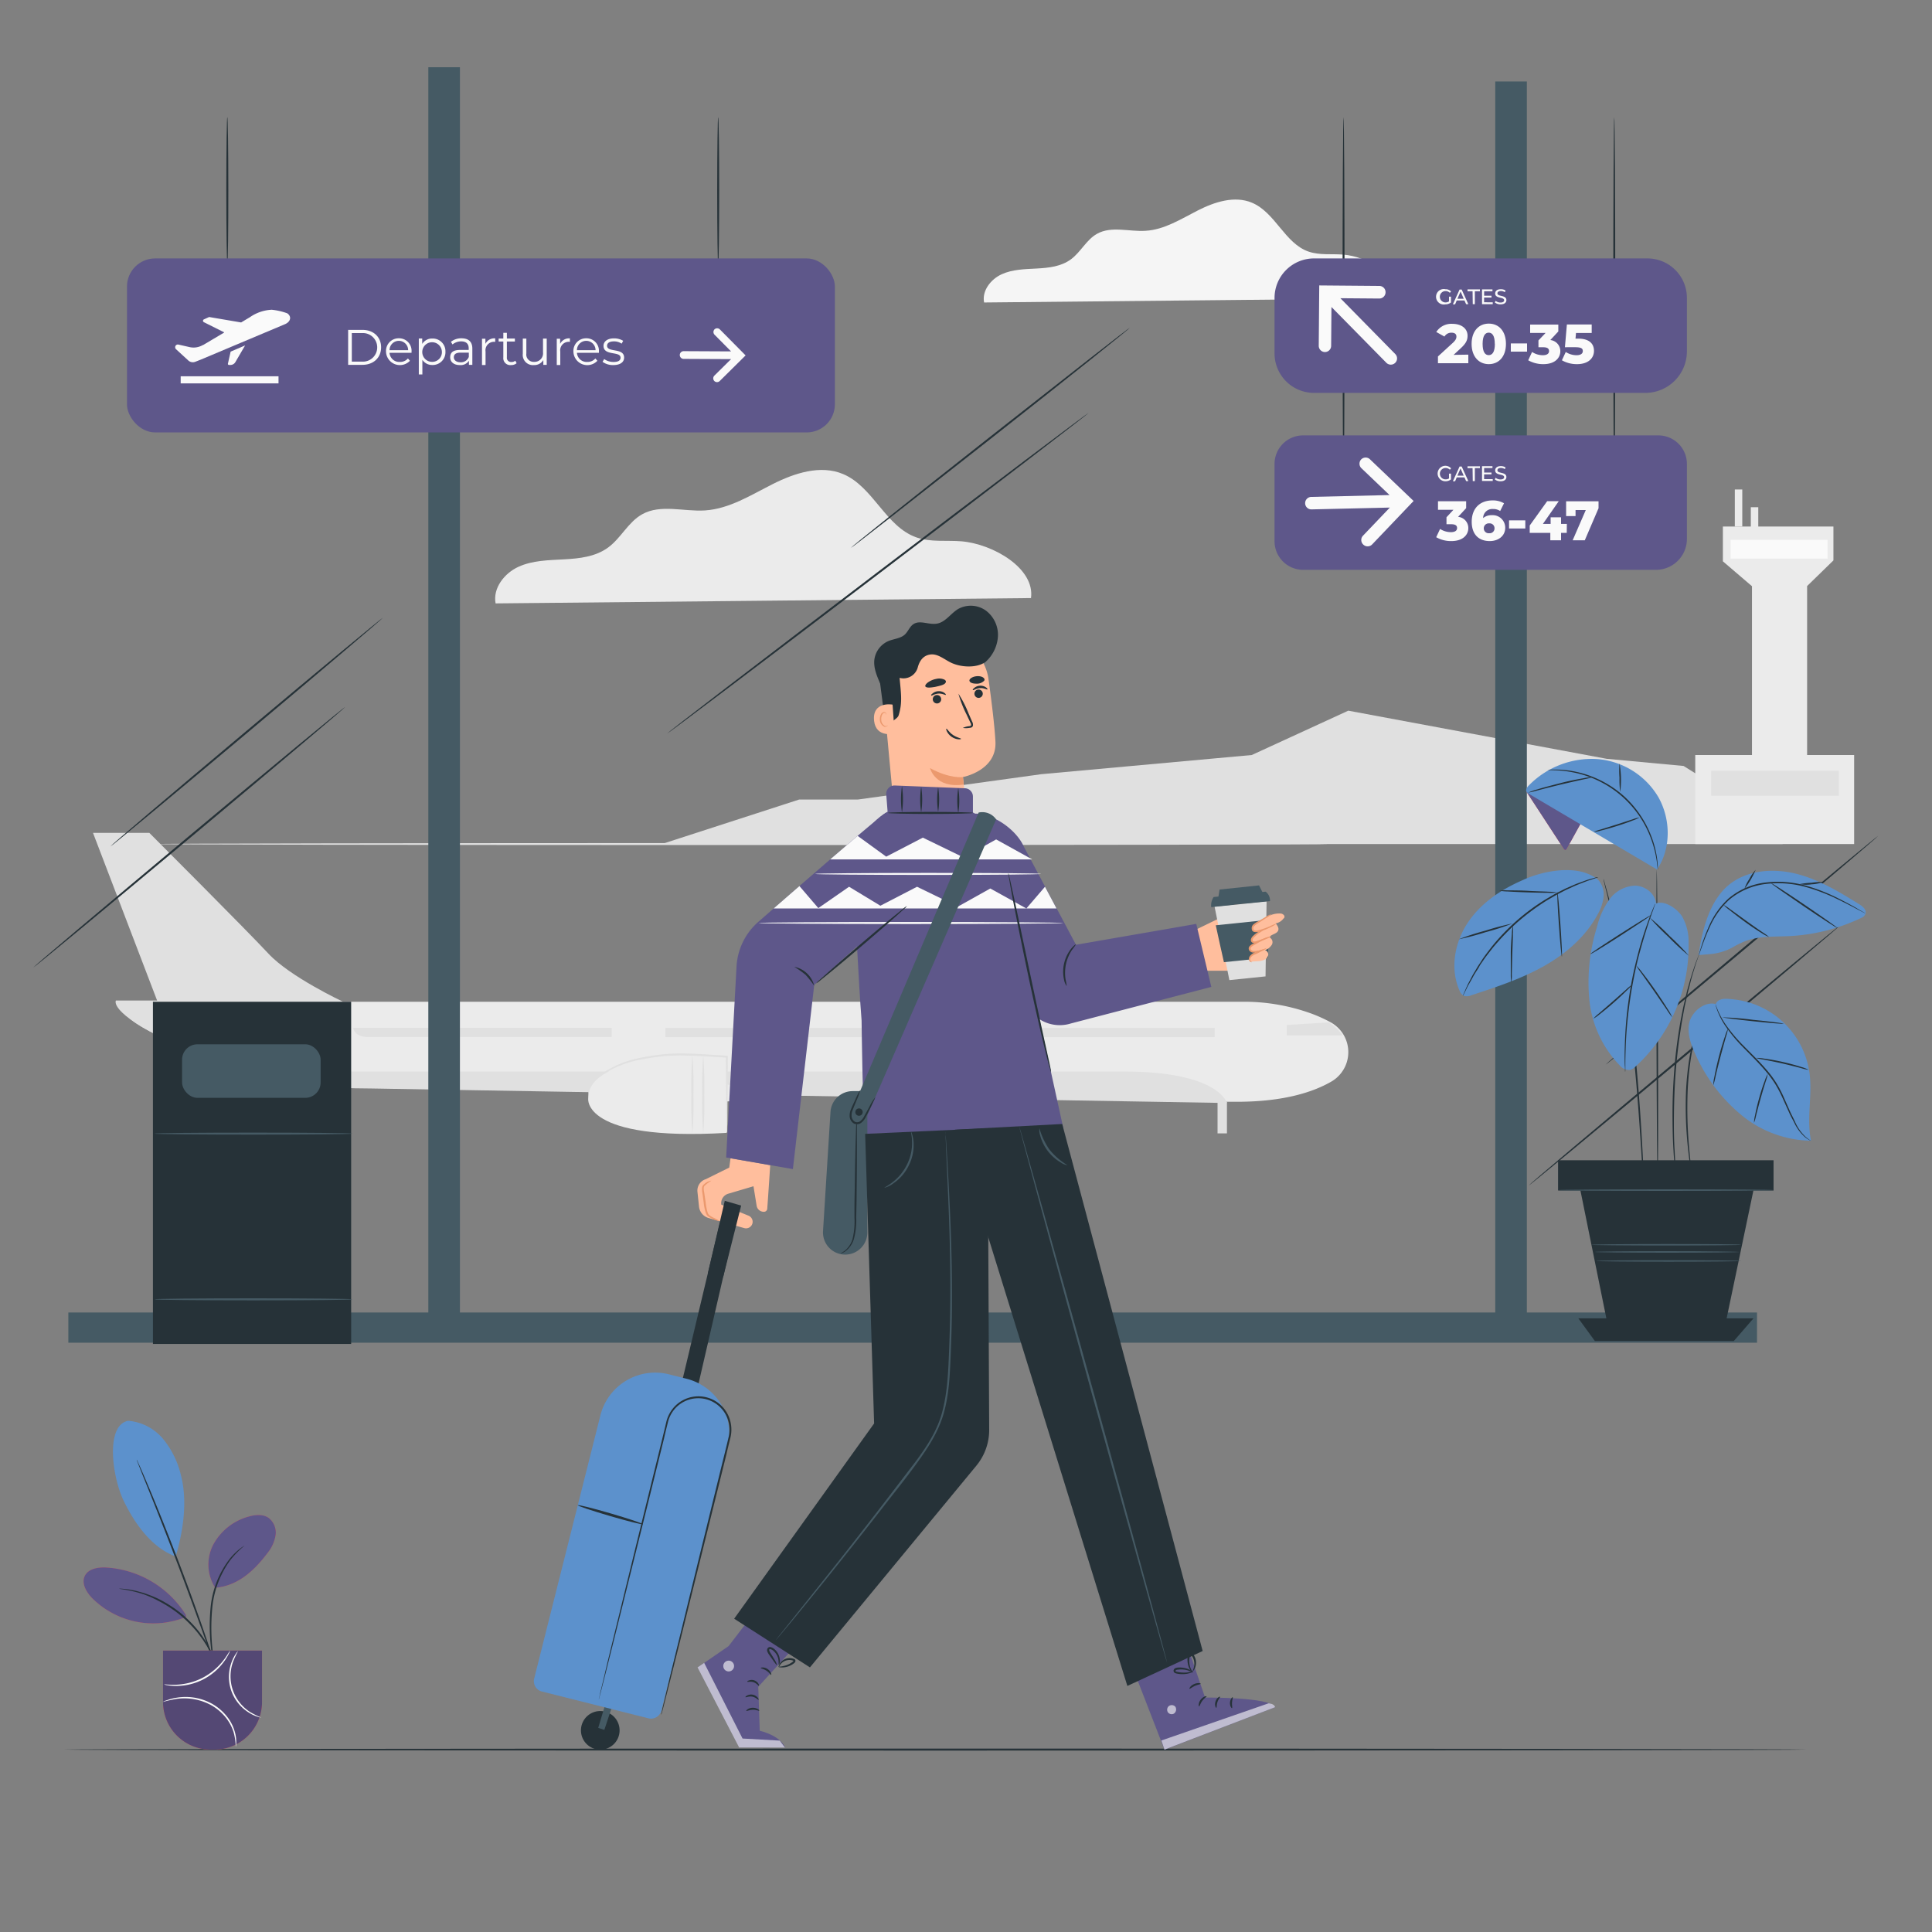 <svg xmlns="http://www.w3.org/2000/svg" viewBox="0 0 500 500"><rect x="0" y="0" width="500" height="500" fill="#808080" stroke="none"/><defs><style>.cls-1{fill:#e0e0e0;}.cls-2{fill:#ebebeb;}.cls-3{fill:#f5f5f5;}.cls-4{fill:#fafafa;}.cls-5{fill:#263238;}.cls-6{fill:#455a64;}.cls-7{fill:#ffbe9d;}.cls-8{fill:#eb996e;}.cls-9{fill:#5e578a;}.cls-10{opacity:0.6;}.cls-11{fill:#fff;}.cls-12{fill:#5c91cc;}.cls-13{fill:#e8505b;}.cls-14{fill:#544874;}</style></defs><g id="Background_Complete" data-name="Background Complete"><path class="cls-1" d="M24.07,215.55l16.71,43.7h48s-13.72-6.43-19.29-12.43-30.84-31.27-30.84-31.27Z"/><path class="cls-2" d="M30.46,259.25h291.1a51.15,51.15,0,0,1,17.93,3.1,38.38,38.38,0,0,1,4.92,2.24,8.81,8.81,0,0,1,.23,15.27c-4.66,2.72-12.31,5.28-24.56,5.28-26.07,0-227.44-3.8-227.44-3.8S33.35,272.17,30.46,259.25Z"/><path class="cls-1" d="M91.4,266s.27,2.18,3.37,2.36H158.3V266Z"/><rect class="cls-1" x="172.22" y="266.04" width="80.73" height="2.37"/><rect class="cls-1" x="267.13" y="266.04" width="47.24" height="2.37"/><path class="cls-1" d="M333,265.27v2.66h14.5a14.52,14.52,0,0,0-3.61-3.34Z"/><rect class="cls-1" x="315.1" y="285.14" width="2.43" height="8.18"/><path class="cls-1" d="M317.53,285.46s-2-8.16-26.78-8.16H91c-3.62-.56-30.19-2.83-29-18.37H30s-2,3,13.81,10.58c8.37,4,32.78,11,42.91,11.87,4,.34,6.71.27,9.51.32Z"/><path class="cls-2" d="M188,273.13s-36-1.52-35.77,11.15c0,0-1.69,11.09,35.77,8.91Z"/><path class="cls-2" d="M186.26,280.75s10.84-.41,12.64,2.41a53.13,53.13,0,0,1-12.64,2Z"/><path class="cls-1" d="M188,293.19a1.42,1.42,0,0,1,0-.38c0-.29,0-.65,0-1.08,0-1,0-2.39-.07-4.08,0-3.56-.05-8.47-.09-14.19l.23.24c-3.17-.15-6.62-.44-10.23-.52a54,54,0,0,0-6,.15c-1.92.19-3.79.48-5.54.8a27,27,0,0,0-8.88,3.12c-2.32,1.35-4.09,2.75-4.69,4.14a6.23,6.23,0,0,0-.46,2.26,2.45,2.45,0,0,1-.06-.61,4.21,4.21,0,0,1,.34-1.73c.57-1.49,2.36-3,4.68-4.38a26.77,26.77,0,0,1,9-3.27c1.77-.34,3.62-.63,5.58-.84a52.82,52.82,0,0,1,6.07-.16c3.63.08,7.09.38,10.25.56h.23v.23c0,5.72-.07,10.63-.1,14.19,0,1.69,0,3.06-.07,4.08,0,.43,0,.79,0,1.08S188,293.19,188,293.19Z"/><path class="cls-1" d="M182,293.35a95.75,95.75,0,0,1-.26-10.08,95.75,95.75,0,0,1,.26-10.08,99.12,99.12,0,0,1,.26,10.08A99.12,99.12,0,0,1,182,293.35Z"/><path class="cls-1" d="M179.19,293.47a101.3,101.3,0,0,1-.26-10.19,101.3,101.3,0,0,1,.26-10.19,101.3,101.3,0,0,1,.26,10.19A101.3,101.3,0,0,1,179.19,293.47Z"/><path class="cls-1" d="M343.78,218.44c0,.14-68,.26-152,.26s-152-.12-152-.26,68-.26,152-.26S343.78,218.3,343.78,218.44Z"/><path class="cls-3" d="M361.51,77.22c.82-5.94-7.56-10.82-13.86-11.33-3-.24-6.12.21-9-.78C332.52,63,330.06,55,324,52.46c-4.49-1.89-9.67-.2-14,2s-8.67,5-13.54,5.27c-4.23.27-8.83-1.3-12.54.77-2.76,1.54-4.21,4.72-6.75,6.6s-5.74,2.22-8.83,2.39-6.29.2-9.11,1.49-5.14,4.26-4.55,7.3Z"/><polyline class="cls-1" points="171.26 218.44 206.82 206.92 222 206.92 269.48 200.36 323.95 195.4 348.94 183.92 415.81 196.38 435.71 198.23 446.43 204.95 461.36 218.44 171.26 218.44"/><path class="cls-2" d="M266.82,154.78c1.06-7.7-9.81-14-18-14.69-3.89-.31-7.93.28-11.62-1-8-2.78-11.19-13.11-19-16.4-5.83-2.46-12.54-.27-18.2,2.58s-11.24,6.42-17.55,6.83c-5.49.35-11.46-1.69-16.27,1-3.58,2-5.45,6.12-8.75,8.56s-7.45,2.88-11.45,3.1-8.16.26-11.81,1.93-6.66,5.53-5.91,9.47Z"/><rect class="cls-2" x="438.73" y="195.4" width="41.12" height="23.04"/><rect class="cls-1" x="442.85" y="199.47" width="33.05" height="6.47"/><path class="cls-2" d="M445.88,136.27v9l7.53,6.44V195.4h14.27V151.67l6.81-6.64v-8.76Z"/><rect class="cls-2" x="448.97" y="126.68" width="1.93" height="9.58"/><rect class="cls-2" x="453.11" y="131.27" width="1.93" height="9.58"/><rect class="cls-4" x="447.88" y="139.72" width="25.1" height="4.86"/></g><g id="Floor"><path class="cls-5" d="M467.53,452.79c0,.14-101,.26-225.52.26s-225.54-.12-225.54-.26,101-.26,225.54-.26S467.53,452.64,467.53,452.79Z"/></g><g id="Windows"><rect class="cls-6" x="110.85" y="17.4" width="8.18" height="326.18"/><rect class="cls-6" x="386.97" y="21.09" width="8.18" height="326.18"/><rect class="cls-6" x="17.69" y="339.67" width="437.02" height="7.82"/><path class="cls-5" d="M281.81,106.8c.08.11-24.29,18.8-54.44,41.74S172.7,190,172.62,189.87s24.28-18.8,54.44-41.75S281.72,106.68,281.81,106.8Z"/><path class="cls-5" d="M292.45,84.78c.09.11-16,13-36,28.73s-36.2,28.43-36.29,28.32,16-13,36-28.73S292.36,84.67,292.45,84.78Z"/><path class="cls-5" d="M89.29,183c.09.11-17.89,15.29-40.17,33.9S8.71,250.5,8.62,250.39s17.89-15.29,40.17-33.91S89.2,182.87,89.29,183Z"/><path class="cls-5" d="M99.06,159.89c.09.11-15.62,13.45-35.09,29.79s-35.33,29.51-35.42,29.4,15.61-13.45,35.09-29.8S99,159.78,99.06,159.89Z"/><path class="cls-5" d="M476.28,239.43c.09.11-17.89,15.29-40.17,33.9s-40.41,33.61-40.5,33.5,17.89-15.28,40.17-33.9S476.19,239.32,476.28,239.43Z"/><path class="cls-5" d="M486.05,216.34c.09.11-15.62,13.45-35.09,29.79s-35.33,29.51-35.42,29.4,15.61-13.45,35.09-29.8S486,216.23,486.05,216.34Z"/></g><g id="Paper_Bin" data-name="Paper Bin"><rect class="cls-5" x="39.58" y="259.26" width="51.3" height="88.55"/><rect class="cls-6" x="47.12" y="270.26" width="35.86" height="13.86" rx="3.98"/><path class="cls-6" d="M91.24,293.38c0,.15-11.49.26-25.65.26s-25.65-.11-25.65-.26,11.48-.26,25.65-.26S91.24,293.24,91.24,293.38Z"/><path class="cls-6" d="M91.24,336.26c0,.15-11.49.27-25.65.27s-25.65-.12-25.65-.27S51.42,336,65.59,336,91.24,336.12,91.24,336.26Z"/></g><g id="Character"><path class="cls-5" d="M255.07,171.29a9.62,9.62,0,0,0,3.2-6.69,7.87,7.87,0,0,0-3.15-6.6,6.71,6.71,0,0,0-7.19-.37c-1.91,1.16-3.24,3.38-5.43,3.76s-4.38-1-6.11.14c-1,.66-1.37,1.92-2.24,2.71-1.12,1-2.78,1.08-4.19,1.65a6.1,6.1,0,0,0-3.68,4.86c-.25,2.27.79,4.45,1.67,6.55s1.6,4.51.74,6.62"/><path class="cls-7" d="M231.7,212.93,228,173.24l1.05-.92c7.1-6.19,10.38-9.68,19.25-6.5h0a12.72,12.72,0,0,1,7.52,9.92c.72,5.19,1.59,12,1.8,16.23.36,7.47-8.4,9.13-8.4,9.13l1.4,13.09Z"/><path class="cls-5" d="M252.58,180.37a1.08,1.08,0,1,1,1.53-.17A1.08,1.08,0,0,1,252.58,180.37Z"/><path class="cls-5" d="M255.56,178.41c-.11.13-.88-.39-1.9-.33s-1.74.64-1.87.51.05-.29.36-.56a2.46,2.46,0,0,1,1.48-.57,2.52,2.52,0,0,1,1.52.42C255.49,178.12,255.61,178.34,255.56,178.41Z"/><path class="cls-5" d="M243,180a1.09,1.09,0,1,1-1.47.45A1.09,1.09,0,0,1,243,180Z"/><path class="cls-5" d="M244.78,179.82c-.11.14-.87-.38-1.9-.32s-1.74.63-1.86.51,0-.3.35-.56a2.46,2.46,0,0,1,1.48-.57,2.49,2.49,0,0,1,1.53.42C244.71,179.53,244.84,179.76,244.78,179.82Z"/><path class="cls-5" d="M249.19,188.38a5,5,0,0,1,1.65-.45c.26-.05.47-.12.48-.27a1.41,1.41,0,0,0-.24-.76c-.31-.66-.62-1.33-.94-2a28.81,28.81,0,0,1-2.1-5.38,28.56,28.56,0,0,1,2.63,5.14l.9,2.06a1.73,1.73,0,0,1,.22,1.11.7.7,0,0,1-.44.46,1.71,1.71,0,0,1-.45.08A4.91,4.91,0,0,1,249.19,188.38Z"/><path class="cls-8" d="M249.2,201.1s-3.32.52-8.52-2.32c0,0,1.33,5.37,8.73,4.25Z"/><path class="cls-5" d="M250.9,176.21c.14.51.92.72,1.76.72a2.61,2.61,0,0,0,2.05-.77c.34-.49-.35-1.19-1.67-1.17S250.75,175.72,250.9,176.21Z"/><path class="cls-5" d="M239.51,177.69c.37.4,1.43.25,2.48.08,1.25-.28,2.35-.52,2.66-1,.24-.27.21-.61-.19-.86a3.14,3.14,0,0,0-2.11-.22,5.38,5.38,0,0,0-2.31,1C239.52,177.12,239.36,177.49,239.51,177.69Z"/><path class="cls-5" d="M244.91,188.58c-.16,0,.14,1.27,1.37,2.11s2.49.68,2.45.52-1.06-.3-2.1-1S245.08,188.51,244.91,188.58Z"/><path class="cls-5" d="M255.07,171.29c-2.28,1.66-6.35,1.44-8.9.23-1.8-.85-3.48-2.42-5.45-2.13-1.82.27-2.77,1.65-3.23,3.43a3.84,3.84,0,0,1-4.67,2.61c.29,3.64.82,6.34-.26,9.7-.19.6-1,1.07-1.49,1.48a1.42,1.42,0,0,1-1.72.21,2.18,2.18,0,0,1-.61-1.67c-.23-3.61-1-7.47-1.19-11.08a7.22,7.22,0,0,1,.95-3.75,7.92,7.92,0,0,1,3.38-3,37.22,37.22,0,0,1,8.15-4,12.59,12.59,0,0,1,8.87.28c2.75,1.28,6,3.74,5.8,6.76"/><path class="cls-7" d="M231,182.36c-.13-.06-5.35-.89-4.78,4.23.5,4.43,5.29,3.32,5.3,3.17S231,182.36,231,182.36Z"/><path class="cls-8" d="M229.75,187.74s-.07,0-.2.12a.77.77,0,0,1-.57,0,1.87,1.87,0,0,1-.91-1.67,2.39,2.39,0,0,1,.18-1.09c.13-.33.33-.56.56-.6a.4.4,0,0,1,.46.19c.06.12,0,.21.06.22s.09-.08,0-.26a.58.58,0,0,0-.18-.27.6.6,0,0,0-.43-.1,1.09,1.09,0,0,0-.78.7,2.7,2.7,0,0,0-.23,1.23,2,2,0,0,0,1.16,1.86.84.84,0,0,0,.69-.13C229.75,187.84,229.77,187.75,229.75,187.74Z"/><path class="cls-9" d="M292.45,429.83l8.92,23,28.62-11c-1.22-2.67-18.12-2.5-18.12-2.5l-5.11-14.94Z"/><g class="cls-10"><path class="cls-11" d="M302.54,441.49a1.24,1.24,0,0,0-.29,1.64,1.19,1.19,0,0,0,1.62.31,1.32,1.32,0,0,0,.31-1.74,1.25,1.25,0,0,0-1.73-.13"/></g><g class="cls-10"><path class="cls-11" d="M301.37,452.79l-.81-2.35,27.74-9.62s1.49.07,1.69,1Z"/></g><path class="cls-5" d="M312.28,439c0,.14-.63.47-1.15,1.19s-.65,1.44-.8,1.43-.25-.89.39-1.74S312.26,438.88,312.28,439Z"/><path class="cls-5" d="M315.75,439.12c.09.12-.43.59-.68,1.36s-.14,1.45-.28,1.5-.54-.71-.21-1.67S315.7,439,315.75,439.12Z"/><path class="cls-5" d="M318.83,442.06c-.11.07-.58-.55-.51-1.45s.6-1.46.71-1.37-.15.66-.19,1.4S319,442,318.83,442.06Z"/><path class="cls-5" d="M310.73,435.75c0,.15-.72.2-1.49.55s-1.29.84-1.41.75.28-.82,1.2-1.22S310.76,435.61,310.73,435.75Z"/><path class="cls-5" d="M308.75,432.61c0,.06-.49.36-1.43.54a6.7,6.7,0,0,1-1.68.11,5.81,5.81,0,0,1-1-.12,1.84,1.84,0,0,1-.56-.17.66.66,0,0,1-.35-.72.82.82,0,0,1,.49-.55,1.92,1.92,0,0,1,.57-.13,5,5,0,0,1,1,0,5.68,5.68,0,0,1,1.65.36c.9.36,1.32.8,1.29.85s-.54-.25-1.41-.5a6.18,6.18,0,0,0-1.55-.23,5.76,5.76,0,0,0-.92.06c-.34,0-.59.13-.62.3s0,.08.09.15a1.68,1.68,0,0,0,.41.12,8.15,8.15,0,0,0,.93.15,9.35,9.35,0,0,0,1.59,0A9.47,9.47,0,0,1,308.75,432.61Z"/><path class="cls-5" d="M308.65,432.88s-.51-.35-.91-1.24a4.93,4.93,0,0,1-.4-1.64,4.32,4.32,0,0,1,0-1,1.28,1.28,0,0,1,.64-1.08.73.73,0,0,1,.75.17,2.28,2.28,0,0,1,.35.47,3.51,3.51,0,0,1,.37,1,3.58,3.58,0,0,1-.05,1.71c-.28,1-.79,1.35-.82,1.31s.31-.51.46-1.39a3.46,3.46,0,0,0-.06-1.52,3.39,3.39,0,0,0-.34-.82c-.16-.28-.37-.49-.47-.41s-.3.37-.33.66a4.72,4.72,0,0,0-.05.91,5.24,5.24,0,0,0,.27,1.54C308.37,432.36,308.72,432.83,308.65,432.88Z"/><path class="cls-7" d="M195.39,417.11c0-.89,37.78-54.65,37.78-54.65l20.87,8-47.61,54.86Z"/><path class="cls-9" d="M195.39,417.11l-.34.44L188.57,426l-8,5.51,10.76,20.72h11.84s-.86-2.84-6.55-4.32l-.38-11.37,10.23-11.24"/><g class="cls-10"><polygon class="cls-11" points="180.53 431.52 191.29 452.24 203.13 452.25 201.8 450.47 192.17 449.93 182.24 430.35 180.53 431.52"/></g><path class="cls-5" d="M196.5,442.72c-.08.12-.77-.27-1.68-.24s-1.59.41-1.68.29.56-.8,1.67-.81S196.61,442.63,196.5,442.72Z"/><path class="cls-5" d="M196.32,439.9c-.12.09-.65-.61-1.59-.8s-1.7.25-1.78.13.1-.26.43-.44a2.22,2.22,0,0,1,2.71.55C196.32,439.63,196.37,439.87,196.32,439.9Z"/><path class="cls-5" d="M196.4,436.28c-.13.06-.54-.62-1.36-.91s-1.57,0-1.63-.15.12-.22.45-.34a2,2,0,0,1,1.35,0,2.09,2.09,0,0,1,1.06.85C196.44,436,196.46,436.25,196.4,436.28Z"/><path class="cls-5" d="M199.57,433.47c-.14,0-.48-.62-1.21-1.1s-1.47-.55-1.48-.69.88-.34,1.77.26S199.71,433.46,199.57,433.47Z"/><path class="cls-5" d="M201.11,431c-.06,0-.45-.44-1-1.24l-1-1.42a3.86,3.86,0,0,1-.55-1,1,1,0,0,1,.07-.72.74.74,0,0,1,.72-.37,2.18,2.18,0,0,1,1.1.57,3.93,3.93,0,0,1,.72.82,4.06,4.06,0,0,1,.62,1.71,2.18,2.18,0,0,1-.27,1.62,11.52,11.52,0,0,0-.09-1.56,3.84,3.84,0,0,0-1.3-2.2,1.89,1.89,0,0,0-.82-.44.2.2,0,0,0-.22.1.49.49,0,0,0,0,.34,4.29,4.29,0,0,0,.46.82l.91,1.49A5,5,0,0,1,201.11,431Z"/><path class="cls-5" d="M201.54,431.39c-.06,0,0-.62.63-1.33a3,3,0,0,1,3.51-.64.57.57,0,0,1,.18.43.59.59,0,0,1-.14.37,1.8,1.8,0,0,1-.43.38,4.62,4.62,0,0,1-.83.47,5,5,0,0,1-1.56.44c-.92.1-1.48-.08-1.46-.14s.56,0,1.4-.23a5.59,5.59,0,0,0,1.41-.5,6.06,6.06,0,0,0,.75-.46,1.16,1.16,0,0,0,.3-.27c.06-.1,0-.07,0-.1a1.17,1.17,0,0,0-.35-.13,3.11,3.11,0,0,0-.44-.07,3.33,3.33,0,0,0-.84.06,3,3,0,0,0-1.28.65C201.79,430.88,201.62,431.43,201.54,431.39Z"/><g class="cls-10"><circle class="cls-11" cx="188.58" cy="431.17" r="1.4"/></g><path class="cls-7" d="M310.5,251.22h7.18c3.35-.12,5.21-.06,6.2-.89,1.31-1.11-.33-2.38-.33-2.38s2.46-.68,2.32-2.16c-.09-1-1.23-1.19-1.23-1.19s2.18-.7,2.65-1.56c.64-1.18-.82-1.91-.82-1.91,3-1.61,2.85-3.39,2.19-3.61s-3,.69-3,.69c-1.94.43-7.24,1.71-5.14-1.05s2.68-5.66,2.29-6.56a1.09,1.09,0,0,0-2,.38,12.6,12.6,0,0,1-1.55,3.13,8.46,8.46,0,0,1-1.87,2.09c-.86.67-1.61,1.21-2.27,1.66l-7.36,3.58Z"/><polygon class="cls-1" points="314.33 234.63 318.16 253.65 327.52 252.69 327.79 233.25 314.33 234.63"/><path class="cls-6" d="M314.08,232.15a4,4,0,0,0-.62,2.62l15.21-1.56a2.84,2.84,0,0,0-1.13-2.45Z"/><polygon class="cls-6" points="315.63 230.21 315.31 232.16 326.81 231.07 325.84 229.14 315.63 230.21"/><path class="cls-6" d="M314.64,239.46c0,.18,2.11,9.55,2.11,9.55l11.44-1.17.1-9.79Z"/><path class="cls-7" d="M332.19,237.73a.62.62,0,0,0,.11-.86,1.27,1.27,0,0,0-.83-.45,6,6,0,0,0-3.8,1.05,13.05,13.05,0,0,0-3.26,2.22c-.26.27-.52.65-.38,1a.9.9,0,0,0,.74.47,2.82,2.82,0,0,0,2-.42,5.48,5.48,0,0,0-2.49,1.63,1.21,1.21,0,0,0-.38,1,.92.92,0,0,0,1,.64,2.67,2.67,0,0,0,1.18-.47,4.22,4.22,0,0,0-2.27,1.31,1,1,0,0,0-.33.67c0,.5.6.8,1.1.77a9.68,9.68,0,0,1,1.5-.16,3.19,3.19,0,0,0-2.54,1.5c-.2.34-.32.82,0,1.07a.94.94,0,0,0,.72.14l1.08-.07a5.28,5.28,0,0,0,1.72-.31,1.81,1.81,0,0,0,1.14-1.24,1.12,1.12,0,0,0-.84-1.32,3.37,3.37,0,0,0,1.8-1.42,1.36,1.36,0,0,0-.7-1.91c.57-.83,2-.83,2.35-1.79.21-.64-.24-1.29-.67-1.82a3.12,3.12,0,0,0,2.15-1.44"/><path class="cls-8" d="M330.43,239a7.75,7.75,0,0,1-1.69,1,16.47,16.47,0,0,1-2,.86,12.25,12.25,0,0,1-1.24.35,2,2,0,0,1-.74,0,1,1,0,0,1-.71-.48,1.26,1.26,0,0,1,.33-1.49,6.23,6.23,0,0,1,1.08-.73l1.85-1.07a8.07,8.07,0,0,1,1.75-.89,8.2,8.2,0,0,1-1.59,1.16l-1.79,1.16a7,7,0,0,0-1,.69.84.84,0,0,0-.25,1c.15.29.58.32,1,.24a10.73,10.73,0,0,0,1.18-.32,19.74,19.74,0,0,0,2-.75A9.54,9.54,0,0,1,330.43,239Z"/><path class="cls-8" d="M329.05,242.32a4.94,4.94,0,0,1-1.3.66l-1.47.61-.87.34a1.75,1.75,0,0,1-1.11.11.88.88,0,0,1-.52-.43.89.89,0,0,1,0-.64,1.82,1.82,0,0,1,.62-.83,7.45,7.45,0,0,1,1.3-.95,3.13,3.13,0,0,1,1.37-.55,10.45,10.45,0,0,1-1.2.82,10.17,10.17,0,0,0-1.19,1,1.59,1.59,0,0,0-.48.65.39.39,0,0,0,.27.52c.48.14,1.17-.26,1.71-.41l1.48-.52A4.94,4.94,0,0,1,329.05,242.32Z"/><path class="cls-8" d="M327.82,245.35a3.22,3.22,0,0,1-1.43.81,6.7,6.7,0,0,1-1.76.37,1.5,1.5,0,0,1-1.13-.33,1,1,0,0,1-.33-.6.91.91,0,0,1,.2-.7,3,3,0,0,1,1-.71c.31-.18.62-.34.92-.49.59-.3,1.14-.55,1.61-.74a5.41,5.41,0,0,1,1.55-.5,6.9,6.9,0,0,1-1.42.79c-.45.22-1,.5-1.55.81l-.89.51a3,3,0,0,0-.82.6.5.5,0,0,0,.07.71,1.17,1.17,0,0,0,.81.24,7.29,7.29,0,0,0,1.69-.27C327.24,245.59,327.79,245.29,327.82,245.35Z"/><path class="cls-8" d="M324,249s-.1.07-.27,0a.81.81,0,0,1-.49-.55,1.22,1.22,0,0,1,.26-1.06,2.62,2.62,0,0,1,1-.74,8.6,8.6,0,0,1,2.87-1.06,12.8,12.8,0,0,1-2.65,1.45,2.73,2.73,0,0,0-.9.61,1,1,0,0,0-.27.73C323.58,248.84,324,248.92,324,249Z"/><path class="cls-7" d="M189.06,299.76l-.33,2.41-6.07,3a3.08,3.08,0,0,0-2.16,3.26l.4,3.8a3.46,3.46,0,0,0,2.51,3l9.19,2.6a1.72,1.72,0,0,0,2.13-1.21h0a1.71,1.71,0,0,0-1-2l-7.06-2.86h0a2.55,2.55,0,0,1,1.81-2.83L195,307l.81,5a1.87,1.87,0,0,0,1.83,1.61.86.86,0,0,0,.93-.89c.14-1.71.76-11.17.76-11.17Z"/><path class="cls-5" d="M160.16,446.45A5,5,0,1,1,154,443,5,5,0,0,1,160.16,446.45Z"/><polygon class="cls-6" points="156.4 447.7 158.58 441.1 156.88 440.3 154.82 447.17 156.4 447.7"/><polygon class="cls-5" points="174.12 367.56 186.33 316.38 190.11 317.69 178.41 368.35 174.12 367.56"/><path class="cls-12" d="M162.36,354.93h4.7a14.62,14.62,0,0,1,14.62,14.62V439.8a2.76,2.76,0,0,1-2.76,2.76H150.5a2.76,2.76,0,0,1-2.76-2.76V369.55a14.62,14.62,0,0,1,14.62-14.62Z" transform="translate(102.26 -28.14) rotate(14.12)"/><polygon class="cls-5" points="183.2 329.51 187.14 330.54 191.81 312 187.57 310.77 183.2 329.51"/><path class="cls-5" d="M171.08,443.76s0-.15.09-.44.17-.74.29-1.29c.28-1.14.67-2.8,1.18-4.93,1-4.3,2.54-10.48,4.4-18.12s4.1-16.76,6.58-26.86c1.24-5.06,2.54-10.36,3.9-15.86.34-1.38.68-2.76,1-4.16a8.3,8.3,0,0,0,0-4.2,8.07,8.07,0,0,0-13.77-3.41,8.29,8.29,0,0,0-1.93,3.74c-.35,1.4-.69,2.78-1,4.16l-3.92,15.85c-2.51,10.1-4.78,19.2-6.68,26.84s-3.45,13.8-4.53,18.09l-1.25,4.91c-.15.55-.26,1-.34,1.28s-.13.43-.13.43,0-.15.09-.44.17-.74.29-1.29c.28-1.14.67-2.8,1.18-4.93,1-4.3,2.54-10.48,4.4-18.12s4.1-16.75,6.58-26.86c1.24-5.06,2.55-10.36,3.9-15.86q.51-2.07,1-4.17a8.74,8.74,0,0,1,2-3.92A8.51,8.51,0,0,1,189,367.79a8.78,8.78,0,0,1,0,4.41c-.35,1.4-.69,2.79-1,4.16-1.36,5.5-2.67,10.8-3.93,15.85-2.5,10.1-4.77,19.2-6.66,26.84s-3.46,13.8-4.54,18.09l-1.25,4.91c-.15.55-.26,1-.34,1.28S171.08,443.76,171.08,443.76Z"/><path class="cls-5" d="M166.36,394.46c0,.19-3.83-.75-8.47-2.11s-8.39-2.61-8.36-2.8,3.83.75,8.48,2.11S166.4,394.27,166.36,394.46Z"/><path class="cls-8" d="M186.26,316a5.49,5.49,0,0,1-1.93-.6,5.9,5.9,0,0,1-.91-.49,1.62,1.62,0,0,1-.48-.44,3.77,3.77,0,0,1-.28-.57,12.32,12.32,0,0,1-.54-2.65c-.13-.92-.24-1.79-.36-2.63a4.84,4.84,0,0,1-.06-1.2,1.24,1.24,0,0,1,.19-.59,1.92,1.92,0,0,1,.37-.38,3.55,3.55,0,0,1,1.82-.9c0,.07-.68.38-1.57,1.18a1.45,1.45,0,0,0-.29.32,1,1,0,0,0-.09.41,5,5,0,0,0,.11,1.1c.12.83.25,1.7.39,2.62a14.48,14.48,0,0,0,.48,2.55,2.54,2.54,0,0,0,.23.5,1.29,1.29,0,0,0,.33.33,5.31,5.31,0,0,0,.83.51A14.61,14.61,0,0,1,186.26,316Z"/><path class="cls-9" d="M223.9,293.44c-.68-6-.92-29.33-.92-29.33-.85-10.88-1.26-22.74-1.9-30.63-2.19-26.72,16.74-25.41,16.74-25.41l6.75.09c8,.6,14,6,15.17,13.46L275.19,292Z"/><path class="cls-9" d="M229.76,210.7l-.4-5.1a2.14,2.14,0,0,1,2.22-2.31l18.15.71a2.14,2.14,0,0,1,2.06,2.13l0,5.92Z"/><path class="cls-9" d="M210.72,254.9l25.81-23.24s8.51-15.57-7.18-21.36c0,0,.16-.52-12.65,10.52-7.72,6.66-15.49,13.42-20.43,17.74a16.56,16.56,0,0,0-5.66,11.61l-2.68,49.39,17.27,3Z"/><path class="cls-9" d="M265,219.17l13.46,25.33,31.13-5.4,3.9,16.31-36.31,9.45a9.69,9.69,0,0,1-5.15.19h0a9.75,9.75,0,0,1-7-6.43l-13.25-34.45c-1.21-3.13-3.73-9.58-1.25-11.86l-1.72-.45C252.84,208.1,262.35,213.17,265,219.17Z"/><path class="cls-5" d="M276.06,255.19a3.74,3.74,0,0,1-.68-1.61,9.46,9.46,0,0,1,0-4.21,9.6,9.6,0,0,1,1.8-3.81c.69-.84,1.25-1.22,1.29-1.17a13.56,13.56,0,0,1-1,1.39,11,11,0,0,0-1.59,3.7,11.14,11.14,0,0,0-.11,4A13.29,13.29,0,0,1,276.06,255.19Z"/><path class="cls-5" d="M210.72,255.12a25.6,25.6,0,0,0-2.23-2.83,24.75,24.75,0,0,0-2.93-2.08,6.64,6.64,0,0,1,5.16,4.91Z"/><path class="cls-4" d="M269.42,226.17c0,.14-13.11.26-29.26.26s-29.26-.12-29.26-.26,13.1-.26,29.26-.26S269.42,226,269.42,226.17Z"/><polygon class="cls-4" points="214.85 222.41 267.13 222.41 257.8 217.24 249.41 221.92 238.83 216.78 229.35 221.7 221.95 216.32 214.85 222.41"/><path class="cls-4" d="M275.22,238.87c0,.14-17.68.26-39.48.26s-39.47-.12-39.47-.26,17.67-.26,39.47-.26S275.22,238.73,275.22,238.87Z"/><polygon class="cls-4" points="211.64 235.11 265.62 235.11 256.29 229.94 247.9 234.63 237.33 229.49 227.84 234.4 219.74 229.49 211.64 235.11"/><polygon class="cls-4" points="270.44 229.49 265.62 235.11 273.43 235.11 270.44 229.49"/><polygon class="cls-4" points="211.86 235.11 206.89 229.31 200.22 235.11 211.86 235.11"/><path class="cls-5" d="M234.71,234.48a4.79,4.79,0,0,1-.85.87l-2.46,2.21c-2.1,1.84-5,4.37-8.25,7.14s-6.2,5.24-8.35,7l-2.57,2.08a5.63,5.63,0,0,1-1,.71,4.79,4.79,0,0,1,.85-.87l2.47-2.21c2.09-1.84,5-4.37,8.24-7.13s6.19-5.25,8.35-7l2.57-2.09A5.63,5.63,0,0,1,234.71,234.48Z"/><path class="cls-6" d="M253.26,210.29l-30.67,72.09.92,8.51,34.29-78.84A4.36,4.36,0,0,0,253.26,210.29Z"/><path class="cls-6" d="M224.47,282.38h-3.81a5.75,5.75,0,0,0-5.73,5.39L213,318.59a5.74,5.74,0,0,0,6.06,6.09h0a5.74,5.74,0,0,0,5.41-5.73Z"/><path class="cls-5" d="M226.53,284c.05,0-.43.94-1.15,2.45-.37.75-.8,1.64-1.31,2.63a4.21,4.21,0,0,1-1.12,1.44,1.79,1.79,0,0,1-2,.22,2.36,2.36,0,0,1-1.06-1.73,4.06,4.06,0,0,1,.29-1.81c.42-1.06.86-1.93,1.21-2.7a14.7,14.7,0,0,1,1.25-2.41,13.81,13.81,0,0,1-.91,2.56c-.3.77-.72,1.7-1.09,2.71a3.59,3.59,0,0,0-.24,1.59,1.86,1.86,0,0,0,.82,1.34,1.28,1.28,0,0,0,1.45-.17,3.74,3.74,0,0,0,1-1.27l1.41-2.57A9.41,9.41,0,0,1,226.53,284Z"/><path class="cls-5" d="M221.68,290.45a6.37,6.37,0,0,1,.09,1.39c0,1,0,2.27,0,3.8,0,3.21,0,7.64-.07,12.54,0,2.44-.07,4.77-.11,6.9a18.63,18.63,0,0,1-.62,5.64,6.14,6.14,0,0,1-2.21,3.13,3.9,3.9,0,0,1-.92.48,1.11,1.11,0,0,1-.36.09,12.36,12.36,0,0,0,1.16-.74,6.14,6.14,0,0,0,2-3.07,19.3,19.3,0,0,0,.49-5.53c0-2.14,0-4.46.07-6.91.06-4.89.14-9.32.23-12.53.05-1.53.09-2.8.12-3.8A8.67,8.67,0,0,1,221.68,290.45Z"/><path class="cls-5" d="M223.26,287.8a.95.95,0,1,1-.94-.94A.94.94,0,0,1,223.26,287.8Z"/><path class="cls-5" d="M272,277.48a2,2,0,0,1-.18-.51c-.11-.39-.24-.88-.41-1.48-.34-1.29-.81-3.16-1.37-5.48-1.12-4.63-2.57-11.06-4.07-18.18s-2.79-13.59-3.7-18.27c-.43-2.29-.79-4.16-1-5.55-.11-.61-.19-1.11-.26-1.51a1.82,1.82,0,0,1-.06-.54,2.32,2.32,0,0,1,.16.52l.36,1.49c.3,1.38.71,3.24,1.21,5.52,1,4.73,2.35,11.14,3.85,18.23s2.89,13.55,3.92,18.21l1.21,5.51.31,1.51A1.92,1.92,0,0,1,272,277.48Z"/><path class="cls-5" d="M251.82,210.38c0,.15-4.95.27-11,.27s-11.05-.12-11.05-.27,4.95-.26,11.05-.26S251.82,210.24,251.82,210.38Z"/><path class="cls-5" d="M233.43,210.29a22.49,22.49,0,0,1,0-6.82,22.49,22.49,0,0,1,0,6.82Z"/><path class="cls-5" d="M238.4,210.29a21.58,21.58,0,0,1,0-6.68,21.58,21.58,0,0,1,0,6.68Z"/><path class="cls-5" d="M242.79,210.15a19.95,19.95,0,0,1,0-6.42,19.95,19.95,0,0,1,0,6.42Z"/><path class="cls-5" d="M248,210.48a20.76,20.76,0,0,1,0-6.55,20.76,20.76,0,0,1,0,6.55Z"/><polygon class="cls-5" points="247.13 292.36 291.76 436.32 311.25 427.28 274.9 290.89 247.13 292.36"/><path class="cls-5" d="M223.9,293.44l2.32,74.95L190,418.92l19.61,12.6,43.06-52.19A14.5,14.5,0,0,0,256,370l-.37-78Z"/><path class="cls-6" d="M235.78,292.89s.14.21.27.64a9.08,9.08,0,0,1,.36,1.87,11.65,11.65,0,0,1-1.17,6.12,11.91,11.91,0,0,1-4.05,4.74,6.4,6.4,0,0,1-2.32,1.14c0-.08.86-.48,2.1-1.43a13,13,0,0,0,3.8-4.67,12.39,12.39,0,0,0,1.27-5.88C236,293.86,235.69,292.91,235.78,292.89Z"/><path class="cls-6" d="M276.27,301.56a4.28,4.28,0,0,1-1.72-.7,11.6,11.6,0,0,1-5.36-7A4.62,4.62,0,0,1,269,292a18.34,18.34,0,0,0,2.63,5.56A17.9,17.9,0,0,0,276.27,301.56Z"/><path class="cls-6" d="M244.69,292.69a2.28,2.28,0,0,1,0,.38c0,.27.05.64.09,1.1.06,1,.16,2.43.27,4.26.23,3.69.54,9,.83,15.65s.53,14.49.48,23.25c0,4.37-.14,9-.34,13.73s-.39,9.73-1.77,14.65-4.21,9.15-7,13-5.68,7.43-8.37,10.89c-5.36,6.91-10.26,13.08-14.41,18.24s-7.54,9.3-9.9,12.15l-2.74,3.27-.72.84a2,2,0,0,1-.26.28,3,3,0,0,1,.22-.31l.68-.88,2.66-3.33c2.33-2.91,5.66-7.09,9.77-12.25s9-11.38,14.32-18.3l8.34-10.9c2.83-3.8,5.63-7.94,6.95-12.79s1.57-9.79,1.77-14.54.33-9.34.37-13.71c.08-8.74-.12-16.62-.37-23.23s-.5-11.93-.66-15.65c-.08-1.83-.13-3.26-.18-4.26,0-.47,0-.83,0-1.11A2.21,2.21,0,0,1,244.69,292.69Z"/><path class="cls-6" d="M302.06,430.38c-.14,0-8.83-31-19.41-69.39s-19-69.5-18.9-69.54,8.83,31,19.41,69.4S302.2,430.34,302.06,430.38Z"/></g><g id="Plants"><rect class="cls-5" x="403.33" y="300.38" width="55.55" height="7.63"/><path class="cls-5" d="M459,308.11H403.24v-7.83H459Zm-55.55-.19h55.36v-7.45H403.43Z"/><polygon class="cls-5" points="408.48 305.47 416.48 344.92 446.07 344.92 453.8 308.01 408.48 305.47"/><polygon class="cls-5" points="408.48 341.19 412.75 347.05 448.71 347.05 453.8 341.19 408.48 341.19"/><path class="cls-5" d="M429,306.62c-.11,0-.25-18.27-.31-40.81s0-40.82.08-40.82.25,18.27.32,40.82S429.13,306.62,429,306.62Z"/><path class="cls-5" d="M441.4,260.89a2,2,0,0,1-.15.42l-.5,1.19-.36.85c-.11.32-.24.67-.37,1s-.28.77-.43,1.19-.26.88-.41,1.35a54.33,54.33,0,0,0-1.55,6.8,80.73,80.73,0,0,0-.86,8.51,114.2,114.2,0,0,0,.44,15.54c.18,2,.36,3.58.49,4.69.05.52.1.94.14,1.28a1.93,1.93,0,0,1,0,.45,2.06,2.06,0,0,1-.1-.44c-.06-.33-.13-.75-.22-1.27-.17-1.1-.4-2.7-.61-4.68a102.3,102.3,0,0,1-.56-15.59,78.54,78.54,0,0,1,.9-8.55,53.2,53.2,0,0,1,1.64-6.82c.16-.47.29-.93.44-1.36s.32-.81.46-1.18l.41-1c.13-.31.27-.59.39-.85l.57-1.15A1.81,1.81,0,0,1,441.4,260.89Z"/><path class="cls-5" d="M440,246.11a4.49,4.49,0,0,1-.18.6l-.58,1.7-.42,1.22-.45,1.48c-.32,1.06-.7,2.26-1,3.61-.17.68-.36,1.38-.55,2.11l-.52,2.32c-.39,1.59-.67,3.31-1,5.12-.61,3.63-1.15,7.64-1.52,11.87s-.51,8.29-.56,12,0,7,.19,9.78c.05,1.39.13,2.65.21,3.76s.13,2.05.2,2.83.1,1.34.14,1.79a5.92,5.92,0,0,1,0,.63,3,3,0,0,1-.1-.62c-.06-.45-.13-1-.21-1.79s-.19-1.72-.27-2.83-.21-2.36-.27-3.75c-.19-2.79-.27-6.11-.27-9.8s.17-7.75.52-12,.93-8.27,1.56-11.91c.37-1.8.66-3.53,1.07-5.13.18-.8.37-1.57.54-2.31s.4-1.44.58-2.11c.36-1.35.75-2.55,1.1-3.61l.48-1.47.46-1.21.65-1.68A3.42,3.42,0,0,1,440,246.11Z"/><path class="cls-5" d="M425.51,309.86a.68.68,0,0,1,0-.22l-.05-.63c0-.58-.1-1.39-.17-2.42-.13-2.13-.32-5.16-.55-8.9-.49-7.51-1.18-17.9-2.45-29.31-.65-5.71-1.39-11.13-2.17-16-.42-2.45-.79-4.79-1.22-7s-.81-4.19-1.2-6-.77-3.5-1.1-5-.63-2.71-.89-3.73-.44-1.78-.58-2.35c-.06-.25-.1-.45-.14-.62a.55.55,0,0,1,0-.21s0,.07.07.2l.18.61c.15.56.37,1.34.65,2.34s.61,2.26,1,3.71.77,3.11,1.15,5,.85,3.86,1.25,6,.83,4.51,1.26,7c.8,4.92,1.56,10.35,2.2,16.06,1.27,11.43,1.92,21.82,2.33,29.35.21,3.76.35,6.8.44,8.91,0,1,.06,1.84.09,2.42,0,.26,0,.47,0,.63A.77.77,0,0,1,425.51,309.86Z"/><path class="cls-12" d="M428.57,233.78c-.24-2.59-2.86-4.55-5.46-4.57a8.57,8.57,0,0,0-6.61,3.59,20.72,20.72,0,0,0-3.19,7.06,48.21,48.21,0,0,0-2,18.81,28.47,28.47,0,0,0,7.83,17,3.22,3.22,0,0,0,2.7,1.24,3.36,3.36,0,0,0,1.42-.88A42.13,42.13,0,0,0,437,244a13,13,0,0,0-1.71-6.89c-1.33-2-4.42-4.12-6.68-3.31"/><path class="cls-13" d="M409.15,213l-3.66,6.63c-.08.15-.2.33-.37.34s-.34-.16-.44-.33L395,204.82l2.23-1.26Z"/><path class="cls-9" d="M409.15,213l-3.66,6.63c-.08.15-.2.33-.37.34s-.34-.16-.44-.33L395,204.82l2.23-1.26Z"/><path class="cls-12" d="M428.79,225l-33-19.49c-.34-.2-.71-.43-.81-.81s.24-1,.59-1.33a22.77,22.77,0,0,1,17.65-6.93,20.19,20.19,0,0,1,16,9.92c3.18,5.7,3.29,13.23-.37,18.64"/><path class="cls-5" d="M400.53,199.28s.14,0,.43-.06.7-.06,1.25-.06a25.48,25.48,0,0,1,4.58.37,26.72,26.72,0,0,1,6.53,2,27.17,27.17,0,0,1,7,4.55,27.27,27.27,0,0,1,7.85,12.81,25.47,25.47,0,0,1,.82,4.53c.06.54.05,1,.06,1.24a1.85,1.85,0,0,1,0,.44,16.49,16.49,0,0,1-.21-1.67,28.06,28.06,0,0,0-.93-4.46,27,27,0,0,0-21.16-19.15,28.1,28.1,0,0,0-4.53-.48C401.13,199.29,400.53,199.31,400.53,199.28Z"/><path class="cls-5" d="M424.32,211.54a8,8,0,0,1-1.67.76c-1,.41-2.52.94-4.16,1.46s-3.16.94-4.26,1.21a7.09,7.09,0,0,1-1.8.34,10,10,0,0,1,1.73-.61l4.21-1.31,4.19-1.36A8.49,8.49,0,0,1,424.32,211.54Z"/><path class="cls-5" d="M419.12,197.57a23.23,23.23,0,0,1,.19,7.38,23.06,23.06,0,0,1-.19-3.69A23.63,23.63,0,0,1,419.12,197.57Z"/><path class="cls-5" d="M395.48,205.13a14.74,14.74,0,0,1,2.4-.84c1.5-.47,3.59-1,5.92-1.61s4.45-1,6-1.27a15.26,15.26,0,0,1,2.52-.34,16.13,16.13,0,0,1-2.46.62c-1.53.34-3.65.81-6,1.37s-4.42,1.1-5.94,1.5A18.46,18.46,0,0,1,395.48,205.13Z"/><path class="cls-12" d="M413.56,227.65c-2.84-2.16-5.84-2.58-9.4-2.44a28.79,28.79,0,0,0-10.3,2.66c-5.57,2.44-10.8,6-14.13,11.12s-4.48,11.82-2,17.37a2.49,2.49,0,0,0,1.13,1.37,2.74,2.74,0,0,0,1.86-.14c6.33-2.07,12.71-4.16,18.54-7.39s11.12-7.74,14.25-13.62a11.67,11.67,0,0,0,1.5-4.52,5.6,5.6,0,0,0-1.46-4.41"/><path class="cls-5" d="M413.62,227a2.16,2.16,0,0,1-.45.18l-1.33.46-1,.32-1.13.44c-.8.32-1.73.65-2.71,1.12l-1.55.71c-.54.25-1.08.55-1.65.84-1.14.57-2.31,1.29-3.54,2a60.48,60.48,0,0,0-7.5,5.56,62.18,62.18,0,0,0-6.48,6.73c-.88,1.14-1.74,2.2-2.45,3.26-.36.53-.73,1-1,1.53s-.62,1-.9,1.45c-.6.91-1,1.79-1.46,2.55-.21.38-.41.72-.58,1l-.44.92c-.26.51-.46.93-.62,1.25a2.53,2.53,0,0,1-.24.43,1.75,1.75,0,0,1,.16-.46c.15-.33.33-.76.56-1.29.13-.28.26-.59.41-.93s.35-.69.55-1.08c.41-.76.83-1.66,1.42-2.58.28-.47.57-1,.88-1.48s.68-1,1-1.54c.7-1.08,1.56-2.16,2.44-3.31a54.23,54.23,0,0,1,14.07-12.37c1.25-.73,2.42-1.44,3.58-2,.58-.28,1.12-.58,1.67-.83l1.57-.68c1-.47,1.93-.77,2.75-1.08l1.14-.41,1-.29,1.35-.38A2.17,2.17,0,0,1,413.62,227Z"/><path class="cls-5" d="M391.43,239a63.28,63.28,0,0,1-6.91,2.23,67.47,67.47,0,0,1-7,1.85,66,66,0,0,1,6.91-2.23A69.86,69.86,0,0,1,391.43,239Z"/><path class="cls-5" d="M391.14,254.24a11.91,11.91,0,0,1-.15-2.15c0-1.33,0-3.17,0-5.2s.16-3.87.27-5.2a10.13,10.13,0,0,1,.28-2.14,13.68,13.68,0,0,1,0,2.16c0,1.46-.1,3.23-.16,5.19s-.09,3.73-.13,5.19A11.07,11.07,0,0,1,391.14,254.24Z"/><path class="cls-5" d="M404.21,247.59c-.11,0-.46-3.73-.78-8.35s-.49-8.37-.38-8.38.46,3.73.78,8.35S404.32,247.58,404.21,247.59Z"/><path class="cls-5" d="M388,230.5a11.4,11.4,0,0,1,2.21-.07c1.37,0,3.25,0,5.33.12s4,.15,5.33.23A11.21,11.21,0,0,1,403,231a13.28,13.28,0,0,1-2.21.06c-1.37,0-3.26-.05-5.34-.11s-4-.16-5.33-.24A12.77,12.77,0,0,1,388,230.5Z"/><path class="cls-5" d="M420.6,277.41a1.57,1.57,0,0,1-.05-.45c0-.34,0-.77-.06-1.3-.05-1.12-.06-2.76,0-4.77s.17-4.42.41-7.08.63-5.57,1.16-8.6,1.21-5.9,1.88-8.48,1.4-4.88,2.06-6.78,1.24-3.44,1.67-4.48c.21-.49.37-.88.5-1.2a1.87,1.87,0,0,1,.2-.4,1.63,1.63,0,0,1-.12.43c-.12.32-.26.73-.43,1.23-.4,1.05-.93,2.59-1.55,4.51s-1.3,4.21-2,6.78-1.3,5.44-1.85,8.46-.91,5.92-1.19,8.57-.42,5-.49,7-.11,3.64-.1,4.77c0,.53,0,1,0,1.3A2.56,2.56,0,0,1,420.6,277.41Z"/><path class="cls-5" d="M422.34,254.88a8.64,8.64,0,0,1-1.32,1.44c-.85.86-2.07,2-3.45,3.21s-2.68,2.27-3.63,3a9.49,9.49,0,0,1-1.61,1.11,11,11,0,0,1,1.43-1.33l3.55-3.08,3.52-3.12A9.74,9.74,0,0,1,422.34,254.88Z"/><path class="cls-5" d="M432.79,263.3a16.22,16.22,0,0,1-1.4-1.95l-3.26-4.76-3.33-4.71a15.84,15.84,0,0,1-1.34-2,14,14,0,0,1,1.56,1.83c.92,1.16,2.14,2.8,3.43,4.66s2.4,3.57,3.18,4.83A12.78,12.78,0,0,1,432.79,263.3Z"/><path class="cls-5" d="M427.32,236.81c.06.1-3.42,2.43-7.76,5.23s-7.91,5-8,4.88,3.41-2.43,7.76-5.22S427.26,236.72,427.32,236.81Z"/><path class="cls-5" d="M437.11,247.38a62.31,62.31,0,0,1-5.25-4.85,62.91,62.91,0,0,1-5-5.14,63.58,63.58,0,0,1,5.25,4.86A62,62,0,0,1,437.11,247.38Z"/><path class="cls-12" d="M439.57,247.17l3-.25a14.67,14.67,0,0,0,6-1.84,25.43,25.43,0,0,1,2.81-1.41c3.69-1.48,7.8-1.21,11.76-1.41a48.71,48.71,0,0,0,18.72-4.79,1.76,1.76,0,0,0,.81-.74c.62-1.11-.52-2.11-1.5-2.71-5-3.09-10.13-6.23-15.83-7.76s-12.16-1.28-17,2.06c-5.71,3.93-7.78,12-8.75,18.85"/><path class="cls-5" d="M482.74,236.37a3.26,3.26,0,0,1-.5-.24l-1.42-.74c-1.22-.64-3-1.6-5.22-2.66a48.36,48.36,0,0,0-8.07-3.12,26.83,26.83,0,0,0-10.47-.85,18,18,0,0,0-9.55,4.1,21.35,21.35,0,0,0-5,7,58.31,58.31,0,0,0-2.16,5.44c-.22.62-.4,1.12-.53,1.5a4,4,0,0,1-.21.52,3.11,3.11,0,0,1,.13-.54l.46-1.53a48.61,48.61,0,0,1,2.06-5.5,21,21,0,0,1,5-7.14,18.08,18.08,0,0,1,9.73-4.22,26.75,26.75,0,0,1,10.62.89,47.22,47.22,0,0,1,8.11,3.21c2.22,1.11,4,2.1,5.17,2.79l1.38.8A2.08,2.08,0,0,1,482.74,236.37Z"/><path class="cls-5" d="M475.58,240.21c-.06.09-4-2.43-8.71-5.63s-8.54-5.87-8.48-6,4,2.43,8.71,5.63S475.64,240.12,475.58,240.21Z"/><path class="cls-5" d="M471.84,228.25a9.53,9.53,0,0,1-3,.61,9,9,0,0,1-3.1-.05,18.73,18.73,0,0,1,3.07-.35A17,17,0,0,1,471.84,228.25Z"/><path class="cls-5" d="M454.36,225.11a20.77,20.77,0,0,1-2.9,4.92,10.22,10.22,0,0,1,1.28-2.56A10.36,10.36,0,0,1,454.36,225.11Z"/><path class="cls-5" d="M457.85,242.51a10.29,10.29,0,0,1-1.88-1c-1.12-.68-2.65-1.68-4.27-2.86s-3.06-2.3-4.09-3.12a11.36,11.36,0,0,1-1.62-1.39,12.63,12.63,0,0,1,1.79,1.17l4.15,3c1.62,1.17,3.11,2.21,4.19,2.95A12.4,12.4,0,0,1,457.85,242.51Z"/><path class="cls-12" d="M444,259.84c-2.84-.75-6.23,2-6.82,4.89s.5,5.83,1.76,8.49a43.27,43.27,0,0,0,11.76,15.38,29.08,29.08,0,0,0,18,6.62c-1.2-5.58.32-11.42-.35-17.09a22.23,22.23,0,0,0-19.69-19.49c-1.81-.2-3.91-.48-4.64,1.2"/><path class="cls-5" d="M468.64,295.22a1.77,1.77,0,0,1-.4-.19,7.12,7.12,0,0,1-1.07-.71,11.19,11.19,0,0,1-2.81-3.76c-.45-.88-1-1.83-1.45-2.89l-1.53-3.38a32.1,32.1,0,0,0-1.88-3.62,27.76,27.76,0,0,0-2.59-3.51c-1.94-2.29-4-4.27-5.84-6.16a40.51,40.51,0,0,1-4.46-5.35,19.66,19.66,0,0,1-2.18-4.16c-.18-.52-.31-.93-.38-1.22a2.32,2.32,0,0,1-.09-.43s.2.58.61,1.6a21.94,21.94,0,0,0,2.27,4.05,41.37,41.37,0,0,0,4.49,5.26c1.82,1.87,3.92,3.84,5.88,6.15a26.94,26.94,0,0,1,2.62,3.57,31.14,31.14,0,0,1,1.88,3.67l1.5,3.39c.47,1.06,1,2,1.4,2.91a11.63,11.63,0,0,0,2.66,3.76C468.1,294.92,468.66,295.18,468.64,295.22Z"/><path class="cls-5" d="M453.94,290.58a8.09,8.09,0,0,1,.26-1.91c.22-1.17.59-2.78,1.08-4.53s1-3.32,1.44-4.43a8.13,8.13,0,0,1,.78-1.77,10.66,10.66,0,0,1-.51,1.86c-.36,1.13-.84,2.7-1.33,4.44s-.9,3.34-1.19,4.49A11,11,0,0,1,453.94,290.58Z"/><path class="cls-5" d="M468.1,276.88a12.14,12.14,0,0,1-2-.46c-1.23-.32-2.92-.76-4.8-1.19s-3.6-.75-4.84-1a10.77,10.77,0,0,1-2-.44,9.62,9.62,0,0,1,2.05.17c1.26.16,3,.45,4.89.88s3.58.91,4.79,1.3A9.28,9.28,0,0,1,468.1,276.88Z"/><path class="cls-5" d="M443.39,280.86a10.45,10.45,0,0,1,.3-2.22c.25-1.35.65-3.22,1.18-5.26s1.1-3.86,1.55-5.17a11.35,11.35,0,0,1,.81-2.08,13.88,13.88,0,0,1-.55,2.17c-.37,1.32-.89,3.15-1.42,5.18s-1,3.88-1.29,5.22A14.73,14.73,0,0,1,443.39,280.86Z"/><path class="cls-5" d="M461.58,264.93c0,.11-3.56-.18-7.93-.64s-7.9-.93-7.89-1a76.74,76.74,0,0,1,7.93.64C458.06,264.36,461.59,264.82,461.58,264.93Z"/><path class="cls-6" d="M459,308c0,.11-12.48.2-27.87.2s-27.87-.09-27.87-.2,12.48-.2,27.87-.2S459,307.87,459,308Z"/><path class="cls-6" d="M450.3,324c0,.11-8.41.2-18.78.2s-18.78-.09-18.78-.2,8.41-.2,18.78-.2S450.3,323.93,450.3,324Z"/><path class="cls-6" d="M450.62,326.33c0,.11-8.4.2-18.77.2s-18.78-.09-18.78-.2,8.41-.19,18.78-.19S450.62,326.22,450.62,326.33Z"/><path class="cls-6" d="M450.62,322.15c0,.1-8.69.19-19.42.19s-19.42-.09-19.42-.19,8.69-.2,19.42-.2S450.62,322,450.62,322.15Z"/><path class="cls-12" d="M33.16,367.7a13.16,13.16,0,0,1,9.11,4.77,23.19,23.19,0,0,1,4.58,9.43c1.71,6.61.56,14.38-1.38,20.92-7.11-2.61-11.44-10.26-13.4-14.28-3.09-6.35-4.82-19.7,1.09-20.84"/><path class="cls-13" d="M55.67,410.89a11.2,11.2,0,0,1-.43-11.24,14.86,14.86,0,0,1,9-7.13c1.74-.52,3.77-.73,5.27.3a4.81,4.81,0,0,1,1.81,4.51,9.77,9.77,0,0,1-2.09,4.59c-3.51,4.67-7.77,8.54-13.59,9"/><path class="cls-9" d="M55.67,410.89a11.2,11.2,0,0,1-.43-11.24,14.86,14.86,0,0,1,9-7.13c1.74-.52,3.77-.73,5.27.3a4.81,4.81,0,0,1,1.81,4.51,9.77,9.77,0,0,1-2.09,4.59c-3.51,4.67-7.77,8.54-13.59,9"/><path class="cls-13" d="M48.08,417.89a26.23,26.23,0,0,0-20.61-12.22c-2.11-.11-4.64.3-5.54,2.21s.41,4.14,1.87,5.67a22.4,22.4,0,0,0,24.37,4.9"/><path class="cls-9" d="M48.08,417.89a26.23,26.23,0,0,0-20.61-12.22c-2.11-.11-4.64.3-5.54,2.21s.41,4.14,1.87,5.67a22.4,22.4,0,0,0,24.37,4.9"/><path class="cls-5" d="M55.73,433.55a8.79,8.79,0,0,1-.29-1.4c-.16-.9-.37-2.22-.59-3.85a49.67,49.67,0,0,1-.29-12.84,24.38,24.38,0,0,1,4.76-11.87,16.42,16.42,0,0,1,2.76-2.76,9.92,9.92,0,0,1,.87-.62,1.12,1.12,0,0,1,.32-.19,24.66,24.66,0,0,0-3.69,3.77A24.93,24.93,0,0,0,55,415.52a53.79,53.79,0,0,0,.16,12.75c.18,1.57.33,2.87.44,3.86A8.27,8.27,0,0,1,55.73,433.55Z"/><path class="cls-5" d="M35.37,377.75a3.33,3.33,0,0,1,.28.55l.72,1.6c.61,1.38,1.48,3.41,2.53,5.91,2.1,5,4.92,12,7.85,19.73s5.43,14.84,7.17,20c.86,2.58,1.55,4.67,2,6.12.21.69.38,1.24.52,1.67a4.15,4.15,0,0,1,.15.59,2.4,2.4,0,0,1-.24-.56l-.6-1.65c-.52-1.48-1.25-3.54-2.15-6.06-1.81-5.12-4.35-12.18-7.28-19.94s-5.7-14.73-7.72-19.77c-1-2.48-1.82-4.51-2.4-6-.27-.67-.48-1.21-.64-1.63A2.86,2.86,0,0,1,35.37,377.75Z"/><path class="cls-5" d="M30.85,411.14a8.11,8.11,0,0,1,1.36.08,11.27,11.27,0,0,1,1.59.22,17,17,0,0,1,2.08.46l1.2.33c.41.12.83.29,1.26.44a28.85,28.85,0,0,1,2.74,1.15,33.17,33.17,0,0,1,5.72,3.66,32.25,32.25,0,0,1,4.75,4.85,29,29,0,0,1,1.68,2.44c.24.4.5.77.7,1.15l.56,1.1a18.48,18.48,0,0,1,.88,2,11.33,11.33,0,0,1,.54,1.51,7.83,7.83,0,0,1,.36,1.32c-.1,0-.61-1.86-2.06-4.63l-.59-1.08c-.2-.37-.46-.73-.7-1.12-.47-.79-1.09-1.56-1.7-2.38a33.47,33.47,0,0,0-4.71-4.76,33.12,33.12,0,0,0-5.62-3.63A27.49,27.49,0,0,0,38.21,413c-.43-.16-.83-.34-1.24-.46l-1.17-.36C32.79,411.35,30.83,411.24,30.85,411.14Z"/><path class="cls-13" d="M42.19,427.17H67.81a0,0,0,0,1,0,0V440.5a12.29,12.29,0,0,1-12.29,12.29h-1A12.29,12.29,0,0,1,42.19,440.5V427.17A0,0,0,0,1,42.19,427.17Z"/><path class="cls-14" d="M42.19,427.17H67.81a0,0,0,0,1,0,0V440.5a12.29,12.29,0,0,1-12.29,12.29h-1A12.29,12.29,0,0,1,42.19,440.5V427.17A0,0,0,0,1,42.19,427.17Z"/><path class="cls-4" d="M59.5,427.23a2.37,2.37,0,0,1-.29.76,13.22,13.22,0,0,1-1.14,1.9,15.28,15.28,0,0,1-12.6,6.43,12.69,12.69,0,0,1-2.2-.19,2.3,2.3,0,0,1-.79-.21c0-.08,1.15.15,3,.09a16.69,16.69,0,0,0,6.88-1.76,16.53,16.53,0,0,0,5.46-4.55C58.94,428.25,59.43,427.2,59.5,427.23Z"/><path class="cls-4" d="M67.57,444.49a2.89,2.89,0,0,1-.83-.18,9.55,9.55,0,0,1-2.11-.95A10.88,10.88,0,0,1,60,430a9.43,9.43,0,0,1,1.07-2.05,2.89,2.89,0,0,1,.54-.65,23.23,23.23,0,0,0-1.31,2.81,11,11,0,0,0,4.49,13A23.53,23.53,0,0,0,67.57,444.49Z"/><path class="cls-4" d="M61,452.09a15.3,15.3,0,0,0-.54-3.79,11.77,11.77,0,0,0-1.91-3.64,13.2,13.2,0,0,0-3.79-3.3,14.55,14.55,0,0,0-8.89-1.71,29.77,29.77,0,0,0-3.76.83,3.61,3.61,0,0,1,1-.44,13.52,13.52,0,0,1,2.77-.7A14.11,14.11,0,0,1,55,441a13.26,13.26,0,0,1,3.9,3.44,11.18,11.18,0,0,1,1.88,3.8,9.44,9.44,0,0,1,.36,2.84A4.24,4.24,0,0,1,61,452.09Z"/></g><g id="Signals"><path class="cls-5" d="M347.71,124.5c-.14,0-.26-21.09-.26-47.1s.12-47.1.26-47.1.26,21.08.26,47.1S347.86,124.5,347.71,124.5Z"/><path class="cls-5" d="M417.77,124.5c-.14,0-.26-21.09-.26-47.1s.12-47.1.26-47.1.26,21.08.26,47.1S417.91,124.5,417.77,124.5Z"/><path class="cls-9" d="M425.81,101.68H340.07a10.22,10.22,0,0,1-10.22-10.22V77.1a10.22,10.22,0,0,1,10.22-10.22h86.28A10.22,10.22,0,0,1,436.57,77.1V90.92A10.76,10.76,0,0,1,425.81,101.68Z"/><path class="cls-4" d="M342.87,91.11h0a1.62,1.62,0,0,0,1.63-1.6l.08-10.06L358.8,93.9a1.62,1.62,0,0,0,2.28,0h0a1.61,1.61,0,0,0,0-2.29L346.89,77.18l10.06.08a1.62,1.62,0,0,0,1.63-1.6h0A1.61,1.61,0,0,0,357,74l-15.58-.13-.13,15.58A1.62,1.62,0,0,0,342.87,91.11Z"/><path class="cls-4" d="M380,91.78V94h-7.86V92.25L376,88.72c.81-.75.92-1.21.92-1.62,0-.65-.43-1-1.3-1a2.07,2.07,0,0,0-1.8,1l-2.11-1.18a4.61,4.61,0,0,1,4.17-2.11c2.32,0,3.92,1.2,3.92,3.07,0,1-.27,1.87-1.71,3.2l-1.9,1.76Z"/><path class="cls-4" d="M380.85,89c0-3.33,1.87-5.25,4.45-5.25s4.44,1.92,4.44,5.25-1.88,5.24-4.44,5.24S380.85,92.32,380.85,89Zm6,0c0-2.12-.66-2.91-1.57-2.91s-1.58.79-1.58,2.91.66,2.91,1.58,2.91S386.87,91.11,386.87,89Z"/><path class="cls-4" d="M391,88.88h4.2V91H391Z"/><path class="cls-4" d="M403.81,90.88c0,1.72-1.35,3.36-4.39,3.36a7.81,7.81,0,0,1-3.92-1l1-2.15a5.1,5.1,0,0,0,2.79.84c1,0,1.6-.38,1.6-1.06s-.45-1-1.54-1h-1.2V88.1L400,86.16h-4V84h7.29v1.78L401.22,88A2.89,2.89,0,0,1,403.81,90.88Z"/><path class="cls-4" d="M412.52,90.8c0,1.8-1.36,3.44-4.4,3.44a7.71,7.71,0,0,1-3.9-1l1-2.15a5.11,5.11,0,0,0,2.8.84c1,0,1.61-.39,1.61-1.07s-.42-1-2-1H405l.51-5.89h6.42v2.2h-4.06l-.13,1.47h.68C411.35,87.63,412.52,89,412.52,90.8Z"/><path class="cls-4" d="M375,76.78h.52v1.49a2.21,2.21,0,0,1-1.45.49,2,2,0,1,1,0-3.91,1.91,1.91,0,0,1,1.47.59l-.33.34a1.52,1.52,0,0,0-1.11-.45,1.47,1.47,0,1,0,0,2.94A1.69,1.69,0,0,0,375,78Z"/><path class="cls-4" d="M379,77.76h-2l-.42,1H376l1.74-3.83h.54L380,78.72h-.57Zm-.19-.44L378,75.45l-.82,1.87Z"/><path class="cls-4" d="M381.1,75.37h-1.31v-.48H383v.48h-1.31v3.35h-.54Z"/><path class="cls-4" d="M386.32,78.24v.48h-2.77V74.89h2.7v.48h-2.16v1.17H386V77h-1.92v1.23Z"/><path class="cls-4" d="M386.86,78.28l.2-.43a1.94,1.94,0,0,0,1.26.45c.66,0,.95-.26.95-.59,0-.94-2.32-.35-2.32-1.77,0-.59.46-1.09,1.46-1.09a2.22,2.22,0,0,1,1.23.34l-.18.43a2,2,0,0,0-1-.31c-.65,0-.93.28-.93.61,0,.93,2.32.35,2.32,1.75,0,.59-.47,1.09-1.48,1.09A2.28,2.28,0,0,1,386.86,78.28Z"/><path class="cls-9" d="M428.63,147.47H337.25a7.4,7.4,0,0,1-7.4-7.4v-20a7.39,7.39,0,0,1,7.4-7.39h91.92a7.39,7.39,0,0,1,7.4,7.39v19.47A8,8,0,0,1,428.63,147.47Z"/><path class="cls-4" d="M352.28,118.89h0a1.62,1.62,0,0,0,.06,2.29l7.27,6.94-20.26.48a1.62,1.62,0,0,0-1.58,1.65h0a1.61,1.61,0,0,0,1.66,1.58l20.26-.47-6.95,7.28a1.61,1.61,0,0,0,.06,2.28h0a1.62,1.62,0,0,0,2.29,0l10.75-11.27-11.27-10.76A1.62,1.62,0,0,0,352.28,118.89Z"/><path class="cls-4" d="M380,136.67c0,1.72-1.36,3.36-4.4,3.36a7.68,7.68,0,0,1-3.91-1l1-2.14a5.2,5.2,0,0,0,2.8.83c1,0,1.6-.37,1.6-1.05s-.45-1-1.55-1h-1.19v-1.8l1.8-1.94h-4v-2.21h7.29v1.79l-2.09,2.25A2.9,2.9,0,0,1,380,136.67Z"/><path class="cls-4" d="M389.55,136.58c0,2.11-1.76,3.45-4,3.45-2.83,0-4.67-1.7-4.67-5,0-3.52,2.18-5.52,5.36-5.52a5.63,5.63,0,0,1,3,.74l-1,2a3.15,3.15,0,0,0-1.86-.52,2.37,2.37,0,0,0-2.55,2.35,3.37,3.37,0,0,1,2.28-.75A3.24,3.24,0,0,1,389.55,136.58Zm-2.77.13a1.25,1.25,0,0,0-1.38-1.26,1.28,1.28,0,0,0-1.4,1.28,1.27,1.27,0,0,0,1.41,1.27A1.25,1.25,0,0,0,386.78,136.71Z"/><path class="cls-4" d="M390.54,134.67h4.21v2.1h-4.21Z"/><path class="cls-4" d="M405.47,137.9H404v1.93h-2.78V137.9h-5.33V136l4.52-6.3h3l-4.11,5.89h2v-1.71H404v1.71h1.5Z"/><path class="cls-4" d="M413.7,129.74v1.79l-3.56,8.3H407l3.4-7.83h-2.65v1.56h-2.44v-3.82Z"/><path class="cls-4" d="M375,122.57h.52v1.49a2.27,2.27,0,0,1-1.45.49,2,2,0,1,1,1.48-3.33l-.33.34a1.55,1.55,0,0,0-1.11-.44,1.47,1.47,0,1,0,0,2.94,1.61,1.61,0,0,0,.9-.25Z"/><path class="cls-4" d="M379,123.55h-2l-.42,1H376l1.74-3.82h.54L380,124.5h-.57Zm-.19-.44-.83-1.87-.82,1.87Z"/><path class="cls-4" d="M381.1,121.15h-1.31v-.47H383v.47h-1.31v3.35h-.54Z"/><path class="cls-4" d="M386.32,124v.47h-2.77v-3.82h2.7v.47h-2.16v1.18H386v.46h-1.92V124Z"/><path class="cls-4" d="M386.86,124.07l.2-.43a1.94,1.94,0,0,0,1.26.44c.66,0,.95-.25.95-.59,0-.93-2.32-.34-2.32-1.76,0-.59.46-1.1,1.46-1.1a2.22,2.22,0,0,1,1.23.34l-.18.44a2,2,0,0,0-1-.31c-.65,0-.93.27-.93.61,0,.93,2.32.35,2.32,1.75,0,.58-.47,1.09-1.48,1.09A2.28,2.28,0,0,1,386.86,124.07Z"/><path class="cls-5" d="M58.83,68c-.14,0-.26-8.45-.26-18.86s.12-18.86.26-18.86.26,8.44.26,18.86S59,68,58.83,68Z"/><path class="cls-5" d="M185.87,68.57c-.14,0-.26-8.57-.26-19.13s.12-19.14.26-19.14.26,8.56.26,19.14S186,68.57,185.87,68.57Z"/><rect class="cls-9" x="32.86" y="66.88" width="183.21" height="45.03" rx="7.29"/><path class="cls-4" d="M90.1,85.37h3.68c2.9,0,4.85,1.86,4.85,4.52s-1.95,4.53-4.85,4.53H90.1Zm3.63,8.22a3.7,3.7,0,1,0,0-7.39H91.05v7.39Z"/><path class="cls-4" d="M106.5,91.3h-5.69a2.53,2.53,0,0,0,2.68,2.37,2.67,2.67,0,0,0,2.08-.9l.52.6A3.59,3.59,0,0,1,99.9,91a3.27,3.27,0,0,1,3.32-3.45A3.23,3.23,0,0,1,106.51,91C106.51,91.09,106.5,91.2,106.5,91.3Zm-5.69-.68h4.82a2.41,2.41,0,0,0-4.82,0Z"/><path class="cls-4" d="M115.28,91a3.3,3.3,0,0,1-3.39,3.46,3,3,0,0,1-2.58-1.34v3.78h-.92v-9.3h.88V89a3,3,0,0,1,2.62-1.39A3.29,3.29,0,0,1,115.28,91Zm-.92,0a2.54,2.54,0,1,0-2.53,2.65A2.5,2.5,0,0,0,114.36,91Z"/><path class="cls-4" d="M122.24,90.2v4.22h-.88V93.36A2.55,2.55,0,0,1,119,94.48c-1.54,0-2.49-.8-2.49-2s.68-1.92,2.63-1.92h2.16v-.42c0-1.16-.66-1.79-1.93-1.79a3.45,3.45,0,0,0-2.26.8l-.41-.69a4.3,4.3,0,0,1,2.76-.91C121.25,87.57,122.24,88.44,122.24,90.2Zm-.91,2.17V91.26h-2.14c-1.31,0-1.74.52-1.74,1.22s.63,1.28,1.72,1.28A2.18,2.18,0,0,0,121.33,92.37Z"/><path class="cls-4" d="M128.16,87.57v.89l-.22,0A2.2,2.2,0,0,0,125.66,91v3.47h-.92v-6.8h.88V89A2.55,2.55,0,0,1,128.16,87.57Z"/><path class="cls-4" d="M133.7,94a2.16,2.16,0,0,1-1.44.48,1.8,1.8,0,0,1-2-2V88.39h-1.21v-.77h1.21V86.13h.92v1.49h2.07v.77h-2.07v4.06a1.09,1.09,0,0,0,1.18,1.24,1.45,1.45,0,0,0,1-.35Z"/><path class="cls-4" d="M141.49,87.62v6.8h-.88V93.18a2.7,2.7,0,0,1-2.44,1.3,2.63,2.63,0,0,1-2.87-2.92V87.62h.92v3.85a1.9,1.9,0,0,0,2,2.18,2.21,2.21,0,0,0,2.31-2.47V87.62Z"/><path class="cls-4" d="M147.49,87.57v.89l-.22,0A2.2,2.2,0,0,0,145,91v3.47h-.91v-6.8h.87V89A2.57,2.57,0,0,1,147.49,87.57Z"/><path class="cls-4" d="M155,91.3h-5.69A2.53,2.53,0,0,0,152,93.67a2.67,2.67,0,0,0,2.08-.9l.52.6A3.59,3.59,0,0,1,148.4,91a3.27,3.27,0,0,1,3.32-3.45A3.23,3.23,0,0,1,155,91C155,91.09,155,91.2,155,91.3Zm-5.69-.68h4.82a2.41,2.41,0,0,0-4.82,0Z"/><path class="cls-4" d="M155.94,93.64l.42-.72a4.14,4.14,0,0,0,2.41.76c1.3,0,1.83-.44,1.83-1.11,0-1.77-4.41-.38-4.41-3.07,0-1.11,1-1.93,2.69-1.93a4.57,4.57,0,0,1,2.4.63l-.4.74a3.42,3.42,0,0,0-2-.59c-1.23,0-1.77.48-1.77,1.13,0,1.83,4.41.45,4.41,3.06,0,1.18-1,1.94-2.81,1.94A4.56,4.56,0,0,1,155.94,93.64Z"/><path class="cls-4" d="M184.92,85.23h0a1,1,0,0,0,0,1.39l4.28,4.32-12.27-.06a1,1,0,0,0-1,1h0a1,1,0,0,0,1,1l12.27.06-4.33,4.28a1,1,0,0,0,0,1.39h0a1,1,0,0,0,1.39,0l6.7-6.63-6.63-6.7A1,1,0,0,0,184.92,85.23Z"/><rect class="cls-4" x="46.76" y="97.38" width="25.32" height="1.84"/><path class="cls-4" d="M74.84,81.57a1.83,1.83,0,0,0-.51-.49,16.69,16.69,0,0,0-4-.92,10.73,10.73,0,0,0-5.67,1.94l-2.26,1.35h0l-8-1.36a.56.56,0,0,0-.38,0l-1.26.57a.4.4,0,0,0,0,.72L58,86s0,0,0,.07l-5.46,3.24-.08,0a4.69,4.69,0,0,1-3.4.52l-2.82-.64a.79.79,0,0,0-.43,0,.71.71,0,0,0-.24,1.2l3.16,2.9a1.73,1.73,0,0,0,1.83.33L52.13,93l8.93-3.76,12.62-5.31C74.93,83.43,75.41,82.4,74.84,81.57Z"/><path class="cls-4" d="M63.44,89.39,59.69,91l-.7,3.1a.28.28,0,0,0,.28.35h.36a1.49,1.49,0,0,0,1.25-.68Z"/></g></svg>